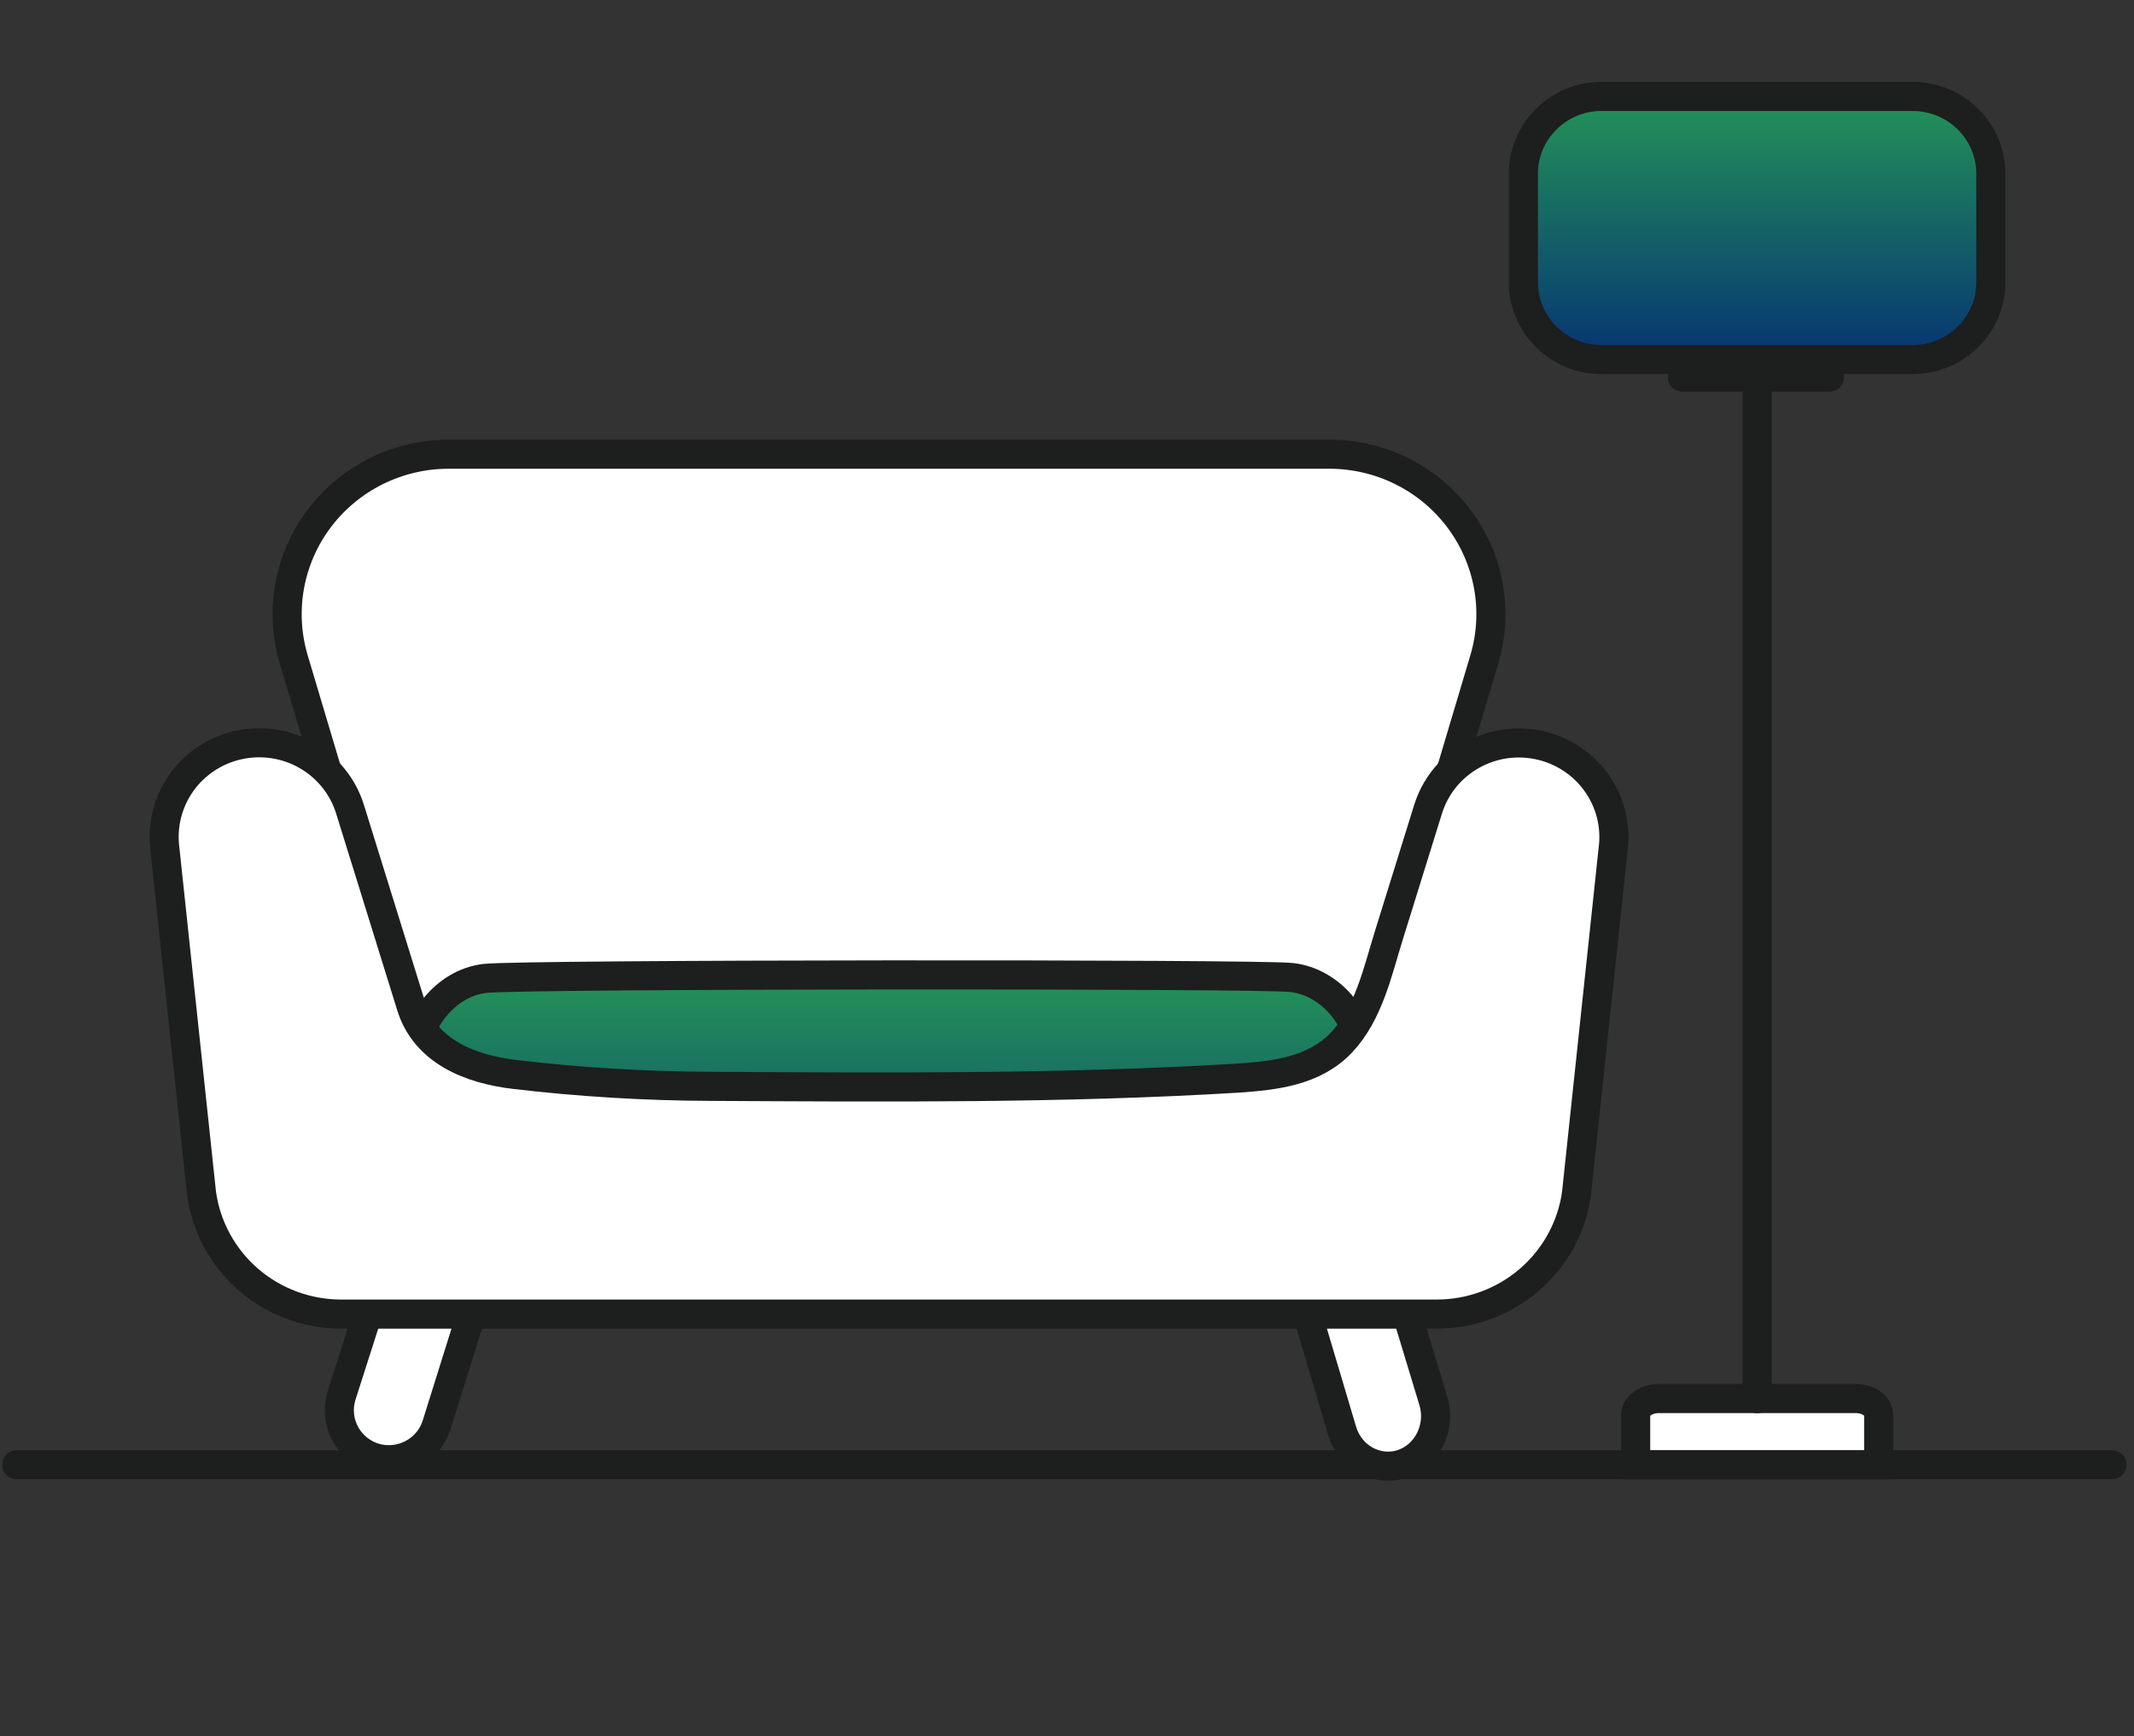 <svg width="102" height="83" viewBox="0 0 102 83" fill="none" xmlns="http://www.w3.org/2000/svg">
<rect x="0" y="0" width="102" height="83" fill="#333333" stroke="none"/>
<path d="M0.802 70.019H87.348H100.947" stroke="#1D1E1E" stroke-width="1.391" stroke-miterlimit="10" stroke-linecap="round"/>
<path d="M89.796 70.018V67.645C89.796 67.198 89.296 66.855 88.686 66.855H79.295C78.68 66.855 78.181 67.214 78.181 67.645V70.018H89.796Z" fill="white" stroke="#1D1E1E" stroke-width="1.391" stroke-miterlimit="10" stroke-linecap="round"/>
<path d="M83.988 66.859V18.859" stroke="#1D1E1E" stroke-width="1.391" stroke-miterlimit="10" stroke-linecap="round"/>
<path d="M80.412 18.024H87.443" stroke="#1D1E1E" stroke-width="1.391" stroke-miterlimit="10" stroke-linecap="round"/>
<path d="M91.424 4.611H76.547C74.485 4.611 72.814 6.267 72.814 8.309V13.489C72.814 15.531 74.485 17.186 76.547 17.186H91.424C93.485 17.186 95.157 15.531 95.157 13.489V8.309C95.157 6.267 93.485 4.611 91.424 4.611Z" fill="url(#paint0_linear_2347_344)" stroke="#1D1E1E" stroke-width="1.391" stroke-miterlimit="10"/>
<path d="M18.258 60.667L16.325 66.713C16.231 67.015 16.198 67.331 16.229 67.645C16.26 67.959 16.353 68.263 16.504 68.541C16.655 68.819 16.86 69.064 17.108 69.262C17.356 69.46 17.64 69.607 17.946 69.695C18.545 69.858 19.185 69.785 19.73 69.49C20.276 69.194 20.684 68.701 20.869 68.113L22.973 61.391L18.258 60.667Z" fill="white" stroke="#1D1E1E" stroke-width="1.391" stroke-miterlimit="10" stroke-linecap="round"/>
<path d="M66.66 60.866L68.516 66.988C68.606 67.292 68.637 67.613 68.607 67.93C68.577 68.247 68.487 68.555 68.342 68.836C68.197 69.116 68 69.364 67.763 69.564C67.525 69.764 67.252 69.913 66.959 70.002C66.383 70.168 65.769 70.093 65.245 69.794C64.721 69.495 64.329 68.996 64.152 68.401L62.127 61.595L66.66 60.866Z" fill="white" stroke="#1D1E1E" stroke-width="1.391" stroke-miterlimit="10" stroke-linecap="round"/>
<path d="M63.539 21.712H21.444C20.243 21.712 19.059 21.99 17.985 22.523C16.912 23.056 15.979 23.83 15.26 24.783C14.541 25.736 14.057 26.841 13.845 28.012C13.634 29.183 13.701 30.386 14.041 31.527L19.691 50.473C19.881 51.115 20.276 51.679 20.818 52.08C21.359 52.481 22.017 52.697 22.693 52.695H62.293C62.969 52.695 63.626 52.479 64.167 52.078C64.709 51.678 65.104 51.114 65.296 50.473L70.945 31.527C71.286 30.386 71.353 29.182 71.141 28.011C70.929 26.84 70.444 25.734 69.725 24.781C69.006 23.828 68.073 23.055 66.999 22.522C65.925 21.989 64.74 21.712 63.539 21.712Z" fill="white" stroke="#1D1E1E" stroke-width="1.391" stroke-miterlimit="10"/>
<path d="M61.554 60.502C60.036 60.616 24.869 60.585 23.271 60.438C21.331 60.256 19.814 58.398 19.678 56.088C19.576 54.426 19.576 52.76 19.678 51.098C19.818 48.848 21.275 47.001 23.175 46.772C24.84 46.566 60.092 46.546 61.729 46.728C63.666 46.946 65.167 48.816 65.283 51.11C65.364 52.785 65.357 54.465 65.263 56.14C65.119 58.497 63.534 60.355 61.554 60.502Z" fill="url(#paint1_linear_2347_344)" stroke="#1D1E1E" stroke-width="1.391" stroke-miterlimit="10"/>
<path d="M73.287 35.568C72.21 35.403 71.109 35.628 70.186 36.201C69.262 36.773 68.577 37.656 68.257 38.688L66.384 44.714C65.841 46.462 65.422 48.451 64.124 49.831C62.826 51.212 60.93 51.413 59.205 51.536C50.792 52.046 42.38 51.975 33.959 51.931C30.83 51.919 27.703 51.729 24.596 51.362C22.496 51.117 20.328 50.27 19.653 48.095L16.726 38.668C16.388 37.593 15.655 36.682 14.672 36.116C13.689 35.55 12.527 35.37 11.417 35.611C10.306 35.852 9.327 36.496 8.672 37.417C8.018 38.339 7.736 39.469 7.882 40.586L9.631 57.029C9.846 58.631 10.642 60.102 11.87 61.167C13.098 62.232 14.675 62.819 16.307 62.818H68.672C70.299 62.819 71.873 62.236 73.1 61.178C74.328 60.12 75.128 58.657 75.352 57.06L77.1 40.618C77.26 39.449 76.949 38.265 76.236 37.321C75.523 36.376 74.464 35.747 73.287 35.568Z" fill="white" stroke="#1D1E1E" stroke-width="1.391" stroke-miterlimit="10"/>
<defs>
<linearGradient id="paint0_linear_2347_344" x1="83.985" y1="4.611" x2="83.985" y2="17.186" gradientUnits="userSpaceOnUse">
<stop stop-color="#249358"/>
<stop offset="1" stop-color="#063473"/>
</linearGradient>
<linearGradient id="paint1_linear_2347_344" x1="42.47" y1="46.603" x2="42.47" y2="60.571" gradientUnits="userSpaceOnUse">
<stop stop-color="#249358"/>
<stop offset="1" stop-color="#063473"/>
</linearGradient>
</defs>
</svg>
